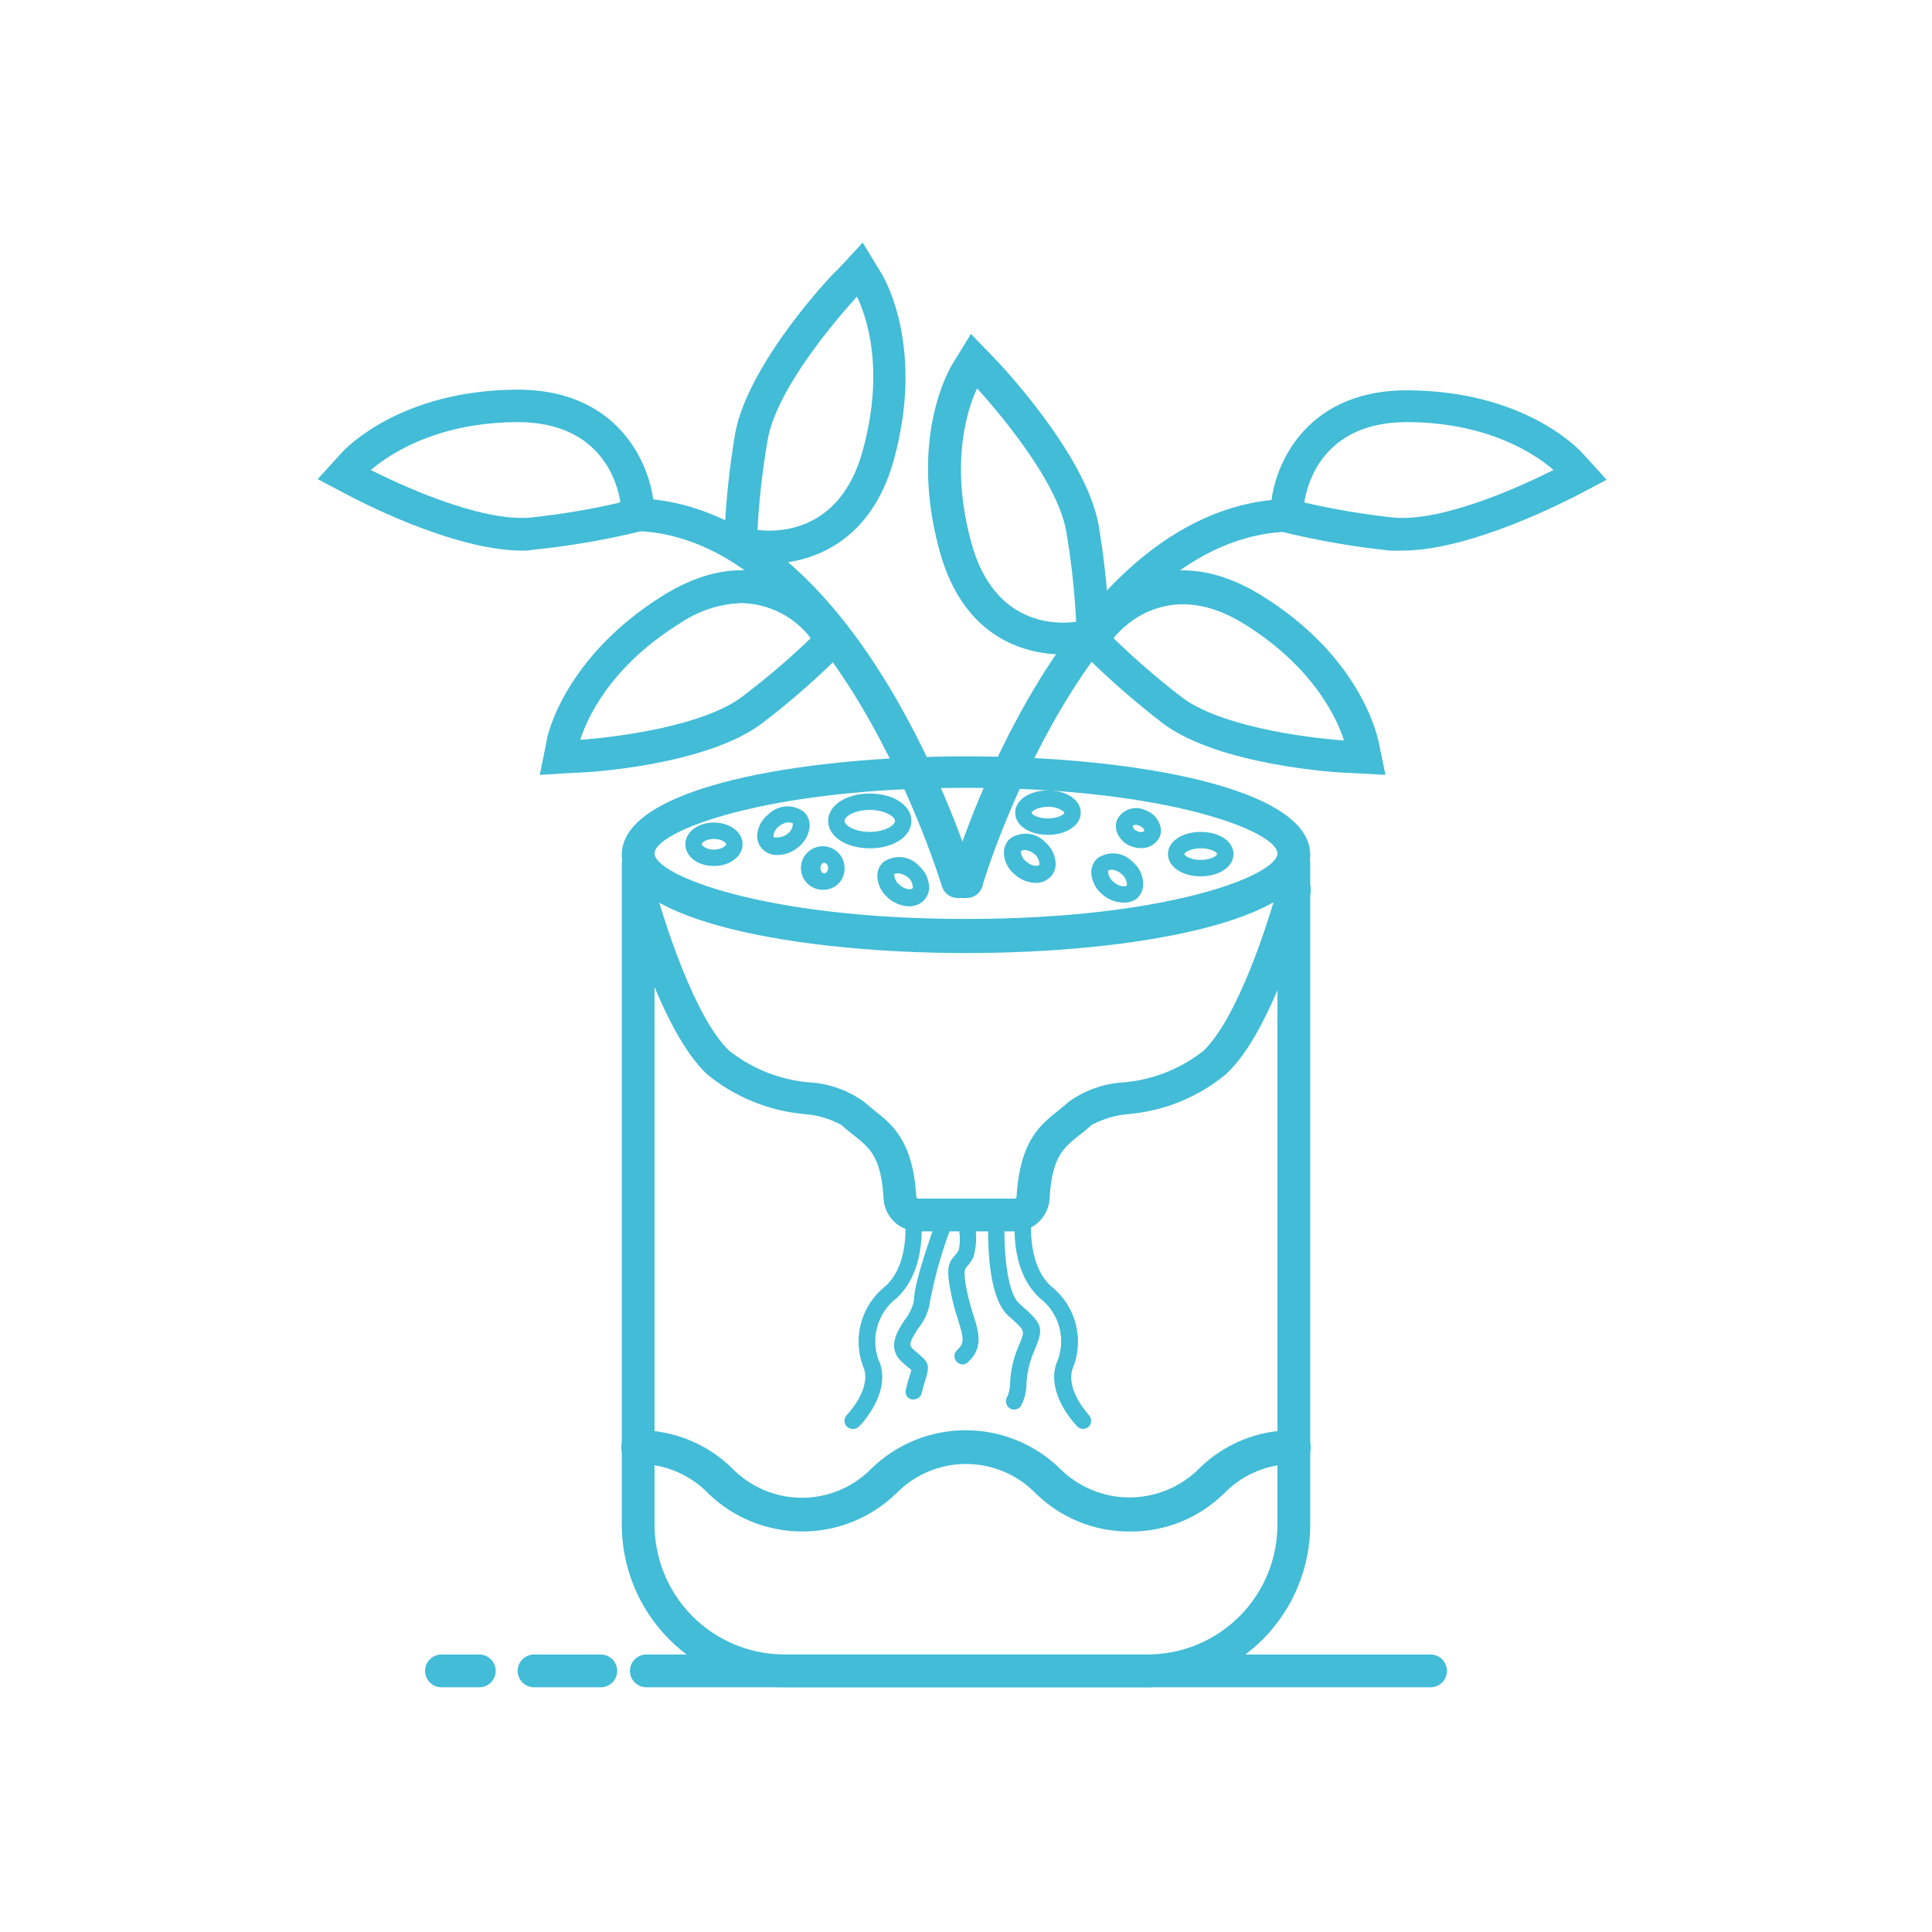 <svg xmlns="http://www.w3.org/2000/svg" width="200" height="200" viewBox="0 0 200 200" fill="none"><path d="M145.155 57C144.747 57 144.34 57 143.933 57C140.507 56.646 137.107 56.079 133.751 55.303L131.46 54.743L131.579 52.385C131.732 48.991 134.583 40.404 145.647 40.404H145.816C157.695 40.506 163.244 46.293 163.854 46.954L166.315 49.669L163.091 51.366C162.684 51.536 152.451 57 145.155 57ZM134.973 52.011C138.016 52.716 141.099 53.238 144.204 53.572C149.617 54.098 158.356 49.89 160.817 48.651C159.392 47.396 154.555 43.764 145.816 43.696H145.647C136.874 43.696 135.295 50.196 135.024 52.011H134.973Z" fill="#42BCD7"></path><path d="M143.424 80.216L139.759 80.012C138.384 80.012 126.183 79.197 120.431 74.921C117.691 72.816 115.079 70.549 112.608 68.133L110.911 66.437L112.218 64.485C112.218 64.383 119.005 54.49 130.578 61.634C140.607 67.845 142.457 75.736 142.677 76.618L143.424 80.216ZM115.272 66.063C117.523 68.257 119.902 70.314 122.399 72.223C126.234 75.091 134.617 76.33 139.131 76.652C138.52 74.718 136.195 69.169 128.763 64.57C121.33 59.971 116.528 64.468 115.272 66.063Z" fill="#42BCD7"></path><path d="M110.181 67.76C106.533 67.76 99.813 66.402 97.251 56.984C94.129 45.53 98.117 38.488 98.575 37.725L100.509 34.568L103.071 37.215C103.445 37.606 112.37 46.99 113.711 54.27C114.295 57.699 114.663 61.162 114.814 64.638L114.916 66.979L112.625 67.522C111.82 67.679 111.002 67.759 110.181 67.76ZM101.154 40.202C100.272 42.052 98.235 47.685 100.543 56.153C102.919 64.875 109.469 64.638 111.403 64.366C111.246 61.209 110.9 58.064 110.368 54.948C109.384 49.569 103.037 42.306 101.154 40.202Z" fill="#42BCD7"></path><path d="M118.887 174.665H81.198C78.977 174.662 76.778 174.221 74.728 173.366C72.677 172.511 70.817 171.258 69.252 169.681C67.688 168.104 66.45 166.233 65.612 164.176C64.773 162.119 64.349 159.917 64.365 157.695V89.361C64.365 88.911 64.544 88.479 64.862 88.161C65.18 87.843 65.612 87.664 66.062 87.664C66.512 87.664 66.944 87.843 67.262 88.161C67.58 88.479 67.759 88.911 67.759 89.361V157.695C67.743 159.465 68.077 161.221 68.741 162.862C69.405 164.503 70.386 165.996 71.628 167.258C72.87 168.519 74.349 169.522 75.979 170.211C77.61 170.899 79.36 171.26 81.13 171.271H118.887C120.655 171.257 122.404 170.896 124.032 170.206C125.661 169.516 127.138 168.512 128.378 167.252C129.618 165.991 130.598 164.498 131.261 162.858C131.924 161.218 132.257 159.464 132.241 157.695V89.361C132.241 88.911 132.42 88.479 132.738 88.161C133.057 87.843 133.488 87.664 133.938 87.664C134.388 87.664 134.82 87.843 135.138 88.161C135.456 88.479 135.635 88.911 135.635 89.361V157.695C135.651 159.91 135.23 162.105 134.396 164.157C133.563 166.208 132.333 168.075 130.778 169.651C129.222 171.227 127.372 172.481 125.331 173.341C123.291 174.202 121.101 174.651 118.887 174.665Z" fill="#42BCD7"></path><path d="M100 98.66C82.861 98.66 64.365 95.453 64.365 88.478C64.365 81.504 82.827 78.297 100 78.297C117.173 78.297 135.635 81.504 135.635 88.478C135.635 95.453 117.19 98.66 100 98.66ZM100 81.555C79.162 81.555 67.759 86.086 67.759 88.343C67.759 90.6 79.128 95.13 100 95.13C120.872 95.13 132.241 90.6 132.241 88.343C132.241 86.086 120.889 81.555 100 81.555Z" fill="#42BCD7"></path><path d="M100 92.958C99.843 92.983 99.682 92.983 99.525 92.958C99.096 92.829 98.736 92.535 98.523 92.141C98.31 91.746 98.261 91.284 98.388 90.854C98.863 89.157 110.266 51.639 133.921 51.639C134.371 51.639 134.803 51.818 135.121 52.136C135.439 52.454 135.618 52.886 135.618 53.336C135.618 53.786 135.439 54.217 135.121 54.535C134.803 54.854 134.371 55.032 133.921 55.032C112.846 55.032 101.68 91.448 101.68 91.822C101.56 92.167 101.331 92.464 101.029 92.669C100.726 92.873 100.365 92.975 100 92.958Z" fill="#42BCD7"></path><path d="M54.082 57.002C46.785 57.002 36.569 51.538 36.111 51.3L32.887 49.603L35.348 46.888C35.959 46.226 41.592 40.44 53.403 40.338H53.59C64.67 40.338 67.504 48.975 67.674 52.318L67.759 54.643L65.468 55.203C62.113 55.981 58.712 56.547 55.286 56.9C54.913 56.968 54.511 57.002 54.082 57.002ZM38.385 48.653C40.829 49.892 49.568 54.083 54.981 53.574C58.092 53.239 61.18 52.718 64.229 52.013C63.958 50.214 62.38 43.698 53.59 43.698H53.42C44.698 43.766 39.879 47.397 38.385 48.653Z" fill="#42BCD7"></path><path d="M55.88 80.215L56.61 76.6C56.61 76.244 58.443 67.963 68.692 61.617C80.214 54.473 87.002 64.366 87.07 64.468L88.376 66.419L86.679 68.116C84.216 70.539 81.603 72.806 78.856 74.904C73.053 79.231 60.886 79.994 59.529 79.994L55.88 80.215ZM76.803 62.431C74.523 62.503 72.31 63.221 70.423 64.502C62.956 69.117 60.666 74.683 60.072 76.584C64.585 76.261 72.951 75.022 76.786 72.155C79.286 70.268 81.672 68.233 83.93 66.063C83.089 64.963 82.012 64.067 80.779 63.438C79.546 62.81 78.187 62.466 76.803 62.431Z" fill="#42BCD7"></path><path d="M79.637 58.341C78.832 58.351 78.029 58.265 77.245 58.086L74.903 57.577L75.005 55.201L76.702 55.286L75.005 55.184C75.159 51.72 75.527 48.269 76.108 44.85C77.448 37.571 86.289 28.187 86.747 27.881L89.31 25.115L91.227 28.271C91.702 29.035 95.673 36.077 92.551 47.531C90.141 56.406 83.676 58.341 79.637 58.341ZM78.449 54.862C80.248 55.083 86.934 55.32 89.31 46.649C91.685 37.978 89.581 32.565 88.716 30.698C86.815 32.785 80.469 40.082 79.484 45.444C78.936 48.559 78.579 51.704 78.415 54.862H78.449Z" fill="#42BCD7"></path><path d="M99.203 92.958C98.826 92.974 98.455 92.864 98.148 92.646C97.84 92.428 97.615 92.114 97.506 91.753C97.404 91.38 86.289 54.964 65.264 54.964C64.814 54.964 64.383 54.785 64.064 54.467C63.746 54.149 63.567 53.717 63.567 53.267C63.567 52.817 63.746 52.386 64.064 52.067C64.383 51.749 64.814 51.57 65.264 51.57C88.868 51.57 100.339 89.174 100.899 90.786C100.962 91 100.981 91.224 100.957 91.445C100.933 91.667 100.865 91.882 100.758 92.077C100.651 92.272 100.506 92.445 100.333 92.584C100.159 92.724 99.959 92.828 99.746 92.89C99.57 92.945 99.386 92.968 99.203 92.958Z" fill="#42BCD7"></path><path d="M104.989 127.473H95.096C94.17 127.483 93.276 127.136 92.6 126.504C91.924 125.872 91.517 125.003 91.465 124.079C91.227 119.769 90.039 118.836 88.41 117.546C87.986 117.206 87.545 116.867 87.104 116.46C85.906 115.805 84.58 115.417 83.218 115.323C79.545 114.987 76.057 113.556 73.206 111.216C68.2 106.567 64.637 93.059 64.484 92.55C64.411 92.331 64.384 92.098 64.405 91.867C64.425 91.637 64.493 91.413 64.603 91.209C64.713 91.005 64.864 90.826 65.046 90.683C65.228 90.54 65.437 90.436 65.661 90.377C65.885 90.317 66.119 90.305 66.348 90.339C66.577 90.374 66.796 90.455 66.993 90.577C67.189 90.7 67.359 90.862 67.49 91.052C67.622 91.242 67.714 91.458 67.759 91.685C68.709 95.333 71.967 105.498 75.514 108.79C77.896 110.663 80.775 111.796 83.795 112.048C85.817 112.167 87.764 112.855 89.412 114.033C89.785 114.373 90.158 114.661 90.514 114.95C92.398 116.443 94.519 118.106 94.859 123.96C94.885 123.999 94.92 124.03 94.962 124.051C95.003 124.071 95.05 124.081 95.096 124.079H104.989C105.036 124.081 105.082 124.071 105.123 124.051C105.165 124.03 105.201 123.999 105.227 123.96C105.566 118.106 107.687 116.443 109.571 114.95C109.927 114.661 110.3 114.373 110.674 114.033C112.321 112.855 114.269 112.167 116.291 112.048C119.31 111.796 122.19 110.663 124.571 108.79C128.135 105.396 131.359 95.333 132.309 91.685C132.425 91.251 132.708 90.881 133.096 90.655C133.484 90.429 133.945 90.366 134.38 90.48C134.599 90.532 134.806 90.627 134.988 90.759C135.171 90.892 135.325 91.059 135.442 91.252C135.559 91.445 135.636 91.659 135.669 91.882C135.702 92.105 135.691 92.332 135.635 92.55C135.483 93.127 131.919 106.635 126.896 111.216C124.053 113.559 120.57 114.99 116.901 115.323C115.534 115.421 114.204 115.808 112.999 116.46C112.583 116.846 112.147 117.208 111.692 117.546C110.08 118.836 108.892 119.769 108.654 124.079C108.602 125.009 108.19 125.883 107.507 126.516C106.823 127.149 105.921 127.492 104.989 127.473Z" fill="#42BCD7"></path><path d="M116.969 158.542C113.329 158.57 109.827 157.154 107.229 154.606C106.289 153.639 105.166 152.87 103.924 152.346C102.682 151.821 101.348 151.55 100 151.55C98.652 151.55 97.318 151.821 96.076 152.346C94.834 152.87 93.71 153.639 92.771 154.606C90.163 157.129 86.677 158.54 83.048 158.54C79.419 158.54 75.932 157.129 73.325 154.606C72.383 153.633 71.254 152.86 70.006 152.335C68.757 151.81 67.416 151.544 66.062 151.551C65.598 151.551 65.154 151.367 64.826 151.039C64.498 150.711 64.314 150.267 64.314 149.803C64.314 149.34 64.498 148.895 64.826 148.567C65.154 148.24 65.598 148.056 66.062 148.056C69.696 148.029 73.193 149.445 75.785 151.992C76.725 152.959 77.848 153.728 79.09 154.252C80.332 154.777 81.666 155.048 83.014 155.048C84.362 155.048 85.696 154.777 86.938 154.252C88.18 153.728 89.303 152.959 90.243 151.992C92.85 149.469 96.337 148.058 99.966 148.058C103.595 148.058 107.082 149.469 109.689 151.992C110.636 152.949 111.763 153.709 113.006 154.227C114.248 154.746 115.581 155.013 116.927 155.013C118.273 155.013 119.605 154.746 120.848 154.227C122.09 153.709 123.217 152.949 124.164 151.992C125.454 150.725 126.981 149.724 128.658 149.049C130.336 148.373 132.13 148.036 133.938 148.056C134.402 148.056 134.846 148.24 135.174 148.567C135.502 148.895 135.686 149.34 135.686 149.803C135.686 150.267 135.502 150.711 135.174 151.039C134.846 151.367 134.402 151.551 133.938 151.551C132.59 151.548 131.255 151.817 130.013 152.342C128.77 152.867 127.647 153.637 126.709 154.606C124.113 157.157 120.609 158.574 116.969 158.542Z" fill="#42BCD7"></path><path d="M88.257 147.921C88.037 147.916 87.826 147.832 87.663 147.684C87.507 147.522 87.419 147.306 87.419 147.081C87.419 146.856 87.507 146.64 87.663 146.479C87.663 146.479 90.124 143.951 89.462 141.745C88.833 140.263 88.709 138.616 89.111 137.057C89.513 135.499 90.418 134.116 91.685 133.124C94.332 130.681 93.671 125.844 93.654 125.794C93.629 125.572 93.691 125.349 93.827 125.172C93.963 124.995 94.162 124.877 94.383 124.843C94.603 124.814 94.826 124.872 95.004 125.006C95.182 125.139 95.3 125.336 95.334 125.556C95.334 125.794 96.131 131.309 92.839 134.363C91.809 135.143 91.079 136.253 90.77 137.507C90.461 138.761 90.592 140.084 91.142 141.252C92.109 144.443 89.055 147.548 88.936 147.667C88.848 147.756 88.742 147.825 88.625 147.868C88.508 147.912 88.382 147.93 88.257 147.921Z" fill="#42BCD7"></path><path d="M112.133 147.921C111.903 147.921 111.684 147.829 111.522 147.667C111.403 147.548 108.349 144.443 109.316 141.252C109.866 140.084 109.997 138.761 109.688 137.507C109.379 136.253 108.649 135.143 107.619 134.363C104.327 131.309 105.091 125.878 105.124 125.556C105.158 125.336 105.276 125.139 105.454 125.006C105.632 124.872 105.855 124.814 106.075 124.843C106.297 124.873 106.499 124.99 106.636 125.168C106.773 125.346 106.833 125.571 106.804 125.794C106.804 125.794 106.143 130.681 108.773 133.124C110.043 134.114 110.951 135.495 111.356 137.054C111.761 138.613 111.641 140.262 111.013 141.745C110.334 143.951 112.71 146.445 112.71 146.479C112.789 146.558 112.852 146.652 112.895 146.755C112.938 146.858 112.961 146.969 112.961 147.081C112.961 147.193 112.938 147.304 112.895 147.408C112.852 147.511 112.789 147.605 112.71 147.684C112.551 147.828 112.347 147.912 112.133 147.921Z" fill="#42BCD7"></path><path d="M94.587 144.87H94.383C94.275 144.846 94.172 144.8 94.081 144.736C93.991 144.671 93.915 144.588 93.858 144.493C93.8 144.397 93.763 144.291 93.749 144.181C93.734 144.071 93.742 143.958 93.772 143.851C93.942 143.139 94.095 142.63 94.214 142.256L94.349 141.815L94.146 141.662C93.942 141.493 93.671 141.272 93.348 140.967C91.753 139.49 92.924 137.743 93.688 136.589C94.141 136.025 94.456 135.362 94.604 134.654C94.604 132.601 96.98 126.17 97.251 125.508C97.28 125.392 97.334 125.284 97.408 125.19C97.482 125.096 97.575 125.019 97.681 124.964C97.787 124.908 97.903 124.876 98.022 124.869C98.141 124.861 98.261 124.879 98.373 124.922C98.484 124.964 98.586 125.029 98.671 125.113C98.756 125.197 98.822 125.298 98.865 125.409C98.908 125.521 98.927 125.64 98.921 125.759C98.915 125.879 98.884 125.995 98.829 126.102C97.709 128.84 96.862 131.682 96.301 134.586C96.182 135.638 95.764 136.633 95.096 137.454C94.163 138.862 94.061 139.253 94.502 139.643C94.943 140.033 95.045 140.118 95.215 140.271C96.199 141.085 96.199 141.476 95.843 142.698C95.724 143.037 95.588 143.512 95.418 144.191C95.379 144.382 95.275 144.555 95.124 144.678C94.972 144.802 94.782 144.87 94.587 144.87Z" fill="#42BCD7"></path><path d="M99.66 141.252C99.545 141.252 99.431 141.228 99.326 141.182C99.221 141.135 99.126 141.066 99.05 140.98C98.971 140.903 98.908 140.81 98.865 140.708C98.822 140.606 98.8 140.497 98.8 140.386C98.8 140.276 98.822 140.166 98.865 140.064C98.908 139.962 98.971 139.87 99.05 139.792C99.881 139.029 99.762 138.52 99.202 136.704C98.906 135.826 98.662 134.93 98.473 134.023C97.947 131.461 98.099 130.799 98.829 129.984C98.999 129.809 99.142 129.609 99.253 129.39C99.484 128.277 99.359 127.12 98.897 126.081C98.816 125.87 98.822 125.635 98.915 125.428C99.007 125.221 99.177 125.059 99.389 124.978C99.6 124.897 99.835 124.904 100.042 124.996C100.249 125.088 100.411 125.259 100.492 125.47C101.125 126.952 101.221 128.609 100.763 130.154C100.585 130.503 100.363 130.828 100.102 131.121C99.847 131.393 99.694 131.562 100.102 133.684C100.285 134.532 100.512 135.37 100.78 136.195C101.34 137.892 101.816 139.589 100.17 141.031C100.032 141.163 99.851 141.241 99.66 141.252Z" fill="#42BCD7"></path><path d="M104.989 145.917C104.841 145.918 104.696 145.883 104.565 145.816C104.371 145.699 104.23 145.512 104.17 145.294C104.11 145.077 104.136 144.844 104.242 144.645C104.464 144.173 104.575 143.656 104.565 143.134C104.623 141.886 104.899 140.657 105.379 139.503C106.109 137.806 106.109 137.806 105.057 136.822C104.853 136.618 104.599 136.415 104.327 136.16C101.917 133.903 102.291 126.471 102.342 125.622C102.343 125.509 102.369 125.398 102.416 125.295C102.463 125.192 102.531 125.1 102.616 125.025C102.7 124.95 102.8 124.894 102.907 124.859C103.015 124.825 103.129 124.813 103.241 124.825C103.463 124.842 103.67 124.946 103.816 125.114C103.962 125.283 104.036 125.502 104.022 125.724C103.852 128.592 104.106 133.615 105.481 134.904L106.194 135.549C108.043 137.246 108.009 137.619 106.94 140.148C106.535 141.141 106.305 142.198 106.261 143.27C106.255 144.043 106.069 144.804 105.718 145.493C105.644 145.621 105.538 145.728 105.41 145.802C105.282 145.877 105.137 145.916 104.989 145.917Z" fill="#42BCD7"></path><path d="M124.3 90.718C122.365 90.718 120.906 89.717 120.906 88.41C120.906 87.103 122.365 86.119 124.3 86.119C126.234 86.119 127.693 87.103 127.693 88.41C127.693 89.717 126.234 90.718 124.3 90.718ZM124.3 87.816C123.231 87.816 122.603 88.257 122.603 88.41C122.603 88.563 123.231 89.021 124.3 89.021C125.369 89.021 125.996 88.563 125.996 88.41C125.996 88.257 125.453 87.816 124.3 87.816Z" fill="#42BCD7"></path><path d="M108.485 86.425C106.55 86.425 105.091 85.441 105.091 84.134C105.091 82.827 106.55 81.826 108.485 81.826C110.419 81.826 111.878 82.81 111.878 84.134C111.878 85.458 110.351 86.425 108.485 86.425ZM108.485 83.523C107.416 83.523 106.788 83.964 106.788 84.134C106.788 84.304 107.416 84.728 108.485 84.728C109.554 84.728 110.182 84.287 110.182 84.134C110.182 83.981 109.469 83.506 108.485 83.506V83.523Z" fill="#42BCD7"></path><path d="M90.039 87.816C87.579 87.816 85.729 86.594 85.729 84.982C85.729 83.37 87.579 82.148 90.039 82.148C92.5 82.148 94.349 83.37 94.349 84.982C94.349 86.594 92.5 87.816 90.039 87.816ZM90.039 83.845C88.461 83.845 87.426 84.524 87.426 84.982C87.426 85.44 88.461 86.119 90.039 86.119C91.617 86.119 92.652 85.424 92.652 84.982C92.652 84.541 91.617 83.845 90.039 83.845Z" fill="#42BCD7"></path><path d="M73.901 89.649C72.204 89.649 70.949 88.648 70.949 87.392C70.949 86.137 72.238 85.152 73.901 85.152C75.564 85.152 76.871 86.137 76.871 87.392C76.871 88.648 75.564 89.649 73.901 89.649ZM73.901 86.849C73.121 86.849 72.646 87.223 72.646 87.392C72.646 87.562 73.121 87.952 73.901 87.952C74.682 87.952 75.174 87.562 75.174 87.392C75.174 87.223 74.699 86.849 73.901 86.849Z" fill="#42BCD7"></path><path d="M80.486 88.513C80.197 88.523 79.91 88.475 79.641 88.37C79.373 88.264 79.129 88.105 78.924 87.902C78.737 87.706 78.592 87.474 78.499 87.22C78.406 86.966 78.365 86.696 78.381 86.426C78.419 86.012 78.541 85.611 78.74 85.246C78.938 84.881 79.209 84.561 79.535 84.304C80.021 83.814 80.671 83.52 81.36 83.48C82.049 83.439 82.728 83.654 83.268 84.084C83.456 84.279 83.6 84.511 83.694 84.765C83.787 85.019 83.827 85.29 83.811 85.56C83.773 85.974 83.651 86.375 83.453 86.74C83.255 87.104 82.984 87.425 82.657 87.681C82.054 88.206 81.285 88.5 80.486 88.513ZM81.707 85.119C81.304 85.132 80.919 85.289 80.621 85.56C80.328 85.776 80.133 86.1 80.078 86.46C80.078 86.612 80.078 86.646 80.078 86.663C80.078 86.68 80.927 86.816 81.521 86.324C81.814 86.108 82.009 85.784 82.064 85.424C82.064 85.289 82.064 85.238 82.064 85.221C81.954 85.162 81.828 85.144 81.707 85.17V85.119Z" fill="#42BCD7"></path><path d="M94.095 93.824C93.256 93.795 92.458 93.456 91.855 92.874C91.543 92.602 91.29 92.269 91.112 91.895C90.933 91.522 90.834 91.115 90.82 90.702C90.812 90.431 90.863 90.163 90.968 89.914C91.073 89.665 91.231 89.442 91.43 89.259C91.988 88.852 92.677 88.666 93.364 88.738C94.051 88.81 94.686 89.135 95.147 89.65C95.459 89.921 95.712 90.254 95.89 90.628C96.068 91.002 96.167 91.408 96.182 91.822C96.19 92.094 96.139 92.365 96.034 92.617C95.929 92.869 95.771 93.095 95.571 93.281C95.164 93.64 94.637 93.834 94.095 93.824ZM92.584 90.43C92.57 90.462 92.563 90.497 92.563 90.532C92.563 90.567 92.57 90.602 92.584 90.634C92.6 90.814 92.651 90.99 92.736 91.15C92.821 91.31 92.936 91.452 93.076 91.567C93.62 92.076 94.281 92.144 94.485 91.957C94.499 91.925 94.506 91.891 94.506 91.856C94.506 91.82 94.499 91.786 94.485 91.754C94.469 91.573 94.418 91.397 94.333 91.237C94.249 91.077 94.133 90.935 93.993 90.82C93.433 90.379 92.771 90.311 92.584 90.498V90.43Z" fill="#42BCD7"></path><path d="M107.195 91.398C106.356 91.369 105.558 91.031 104.955 90.448C104.643 90.179 104.39 89.849 104.212 89.478C104.034 89.108 103.934 88.704 103.92 88.293C103.916 88.021 103.968 87.751 104.073 87.5C104.179 87.249 104.334 87.022 104.53 86.834C105.089 86.43 105.777 86.246 106.463 86.318C107.149 86.39 107.784 86.713 108.247 87.224C108.557 87.497 108.809 87.83 108.987 88.204C109.165 88.577 109.265 88.983 109.282 89.396C109.29 89.669 109.239 89.94 109.134 90.192C109.029 90.443 108.871 90.669 108.671 90.855C108.264 91.214 107.737 91.408 107.195 91.398ZM105.684 88.004C105.669 88.039 105.661 88.077 105.661 88.115C105.661 88.153 105.669 88.19 105.684 88.225C105.724 88.583 105.9 88.911 106.176 89.141C106.736 89.65 107.398 89.718 107.585 89.549C107.6 89.514 107.608 89.476 107.608 89.438C107.608 89.4 107.6 89.363 107.585 89.328C107.569 89.15 107.517 88.977 107.433 88.82C107.348 88.662 107.232 88.523 107.093 88.412C106.533 87.954 105.871 87.903 105.684 88.123V88.004Z" fill="#42BCD7"></path><path d="M116.257 93.434C115.42 93.41 114.623 93.078 114.017 92.501C113.704 92.228 113.45 91.895 113.27 91.522C113.089 91.149 112.985 90.743 112.965 90.329C112.961 90.057 113.013 89.787 113.118 89.536C113.223 89.285 113.379 89.058 113.575 88.87C114.139 88.466 114.831 88.285 115.52 88.36C116.208 88.436 116.845 88.762 117.309 89.277C117.631 89.555 117.89 89.899 118.068 90.285C118.247 90.671 118.341 91.091 118.344 91.517C118.347 91.789 118.295 92.059 118.19 92.31C118.085 92.561 117.929 92.788 117.733 92.976C117.318 93.312 116.789 93.476 116.257 93.434ZM115.052 90.04C114.938 90.035 114.826 90.065 114.729 90.125C114.714 90.16 114.706 90.198 114.706 90.236C114.706 90.274 114.714 90.311 114.729 90.346C114.749 90.525 114.804 90.698 114.892 90.855C114.979 91.013 115.097 91.151 115.238 91.262C115.781 91.771 116.443 91.839 116.647 91.669C116.662 91.635 116.67 91.597 116.67 91.559C116.67 91.521 116.662 91.484 116.647 91.449C116.607 91.091 116.431 90.763 116.155 90.533C115.862 90.233 115.47 90.051 115.052 90.023V90.04Z" fill="#42BCD7"></path><path d="M85.322 92.11C84.872 92.141 84.423 92.035 84.033 91.808C83.643 91.581 83.33 91.242 83.135 90.835C82.94 90.429 82.871 89.973 82.937 89.526C83.004 89.08 83.202 88.664 83.507 88.332C83.813 87.999 84.21 87.766 84.649 87.662C85.088 87.558 85.549 87.588 85.971 87.749C86.392 87.909 86.757 88.192 87.016 88.561C87.275 88.93 87.418 89.368 87.426 89.819C87.442 90.109 87.4 90.398 87.302 90.671C87.204 90.944 87.053 91.195 86.857 91.408C86.661 91.622 86.424 91.794 86.16 91.915C85.897 92.035 85.612 92.102 85.322 92.11ZM85.322 89.31C85.118 89.31 84.932 89.565 84.932 89.87C84.932 90.176 85.118 90.413 85.322 90.413C85.525 90.413 85.729 90.159 85.729 89.87C85.729 89.582 85.543 89.31 85.322 89.31Z" fill="#42BCD7"></path><path d="M118.072 87.8C117.711 87.79 117.355 87.715 117.02 87.579C116.715 87.458 116.438 87.277 116.205 87.047C115.972 86.817 115.787 86.542 115.663 86.239C115.566 86.01 115.516 85.765 115.516 85.517C115.516 85.27 115.566 85.024 115.663 84.796C115.949 84.286 116.423 83.908 116.985 83.743C117.546 83.578 118.149 83.639 118.666 83.914C118.974 84.029 119.254 84.209 119.488 84.439C119.721 84.671 119.904 84.948 120.024 85.254C120.13 85.48 120.184 85.726 120.184 85.975C120.184 86.225 120.13 86.471 120.024 86.697C119.835 87.046 119.552 87.335 119.207 87.53C118.862 87.725 118.468 87.818 118.072 87.8ZM117.665 85.39C117.444 85.39 117.292 85.39 117.258 85.543C117.283 85.651 117.335 85.752 117.409 85.835C117.483 85.918 117.577 85.981 117.682 86.018C117.801 86.093 117.939 86.133 118.081 86.133C118.222 86.133 118.36 86.093 118.479 86.018C118.454 85.909 118.402 85.809 118.328 85.726C118.254 85.643 118.16 85.58 118.055 85.543C117.938 85.463 117.805 85.411 117.665 85.39Z" fill="#42BCD7"></path><path d="M148.09 174.667H66.91C66.46 174.667 66.029 174.488 65.71 174.17C65.392 173.852 65.213 173.42 65.213 172.97C65.213 172.52 65.392 172.089 65.71 171.77C66.029 171.452 66.46 171.273 66.91 171.273H148.09C148.54 171.273 148.972 171.452 149.29 171.77C149.609 172.089 149.787 172.52 149.787 172.97C149.787 173.42 149.609 173.852 149.29 174.17C148.972 174.488 148.54 174.667 148.09 174.667Z" fill="#42BCD7"></path><path d="M62.193 174.667H55.286C54.836 174.667 54.405 174.488 54.086 174.17C53.768 173.852 53.589 173.42 53.589 172.97C53.589 172.52 53.768 172.089 54.086 171.77C54.405 171.452 54.836 171.273 55.286 171.273H62.193C62.643 171.273 63.074 171.452 63.393 171.77C63.711 172.089 63.89 172.52 63.89 172.97C63.89 173.42 63.711 173.852 63.393 174.17C63.074 174.488 62.643 174.667 62.193 174.667Z" fill="#42BCD7"></path><path d="M49.636 174.667H45.699C45.249 174.667 44.817 174.488 44.499 174.17C44.181 173.852 44.002 173.42 44.002 172.97C44.002 172.52 44.181 172.089 44.499 171.77C44.817 171.452 45.249 171.273 45.699 171.273H49.619C50.069 171.273 50.5 171.452 50.819 171.77C51.137 172.089 51.316 172.52 51.316 172.97C51.316 173.42 51.137 173.852 50.819 174.17C50.5 174.488 50.069 174.667 49.619 174.667H49.636Z" fill="#42BCD7"></path></svg>